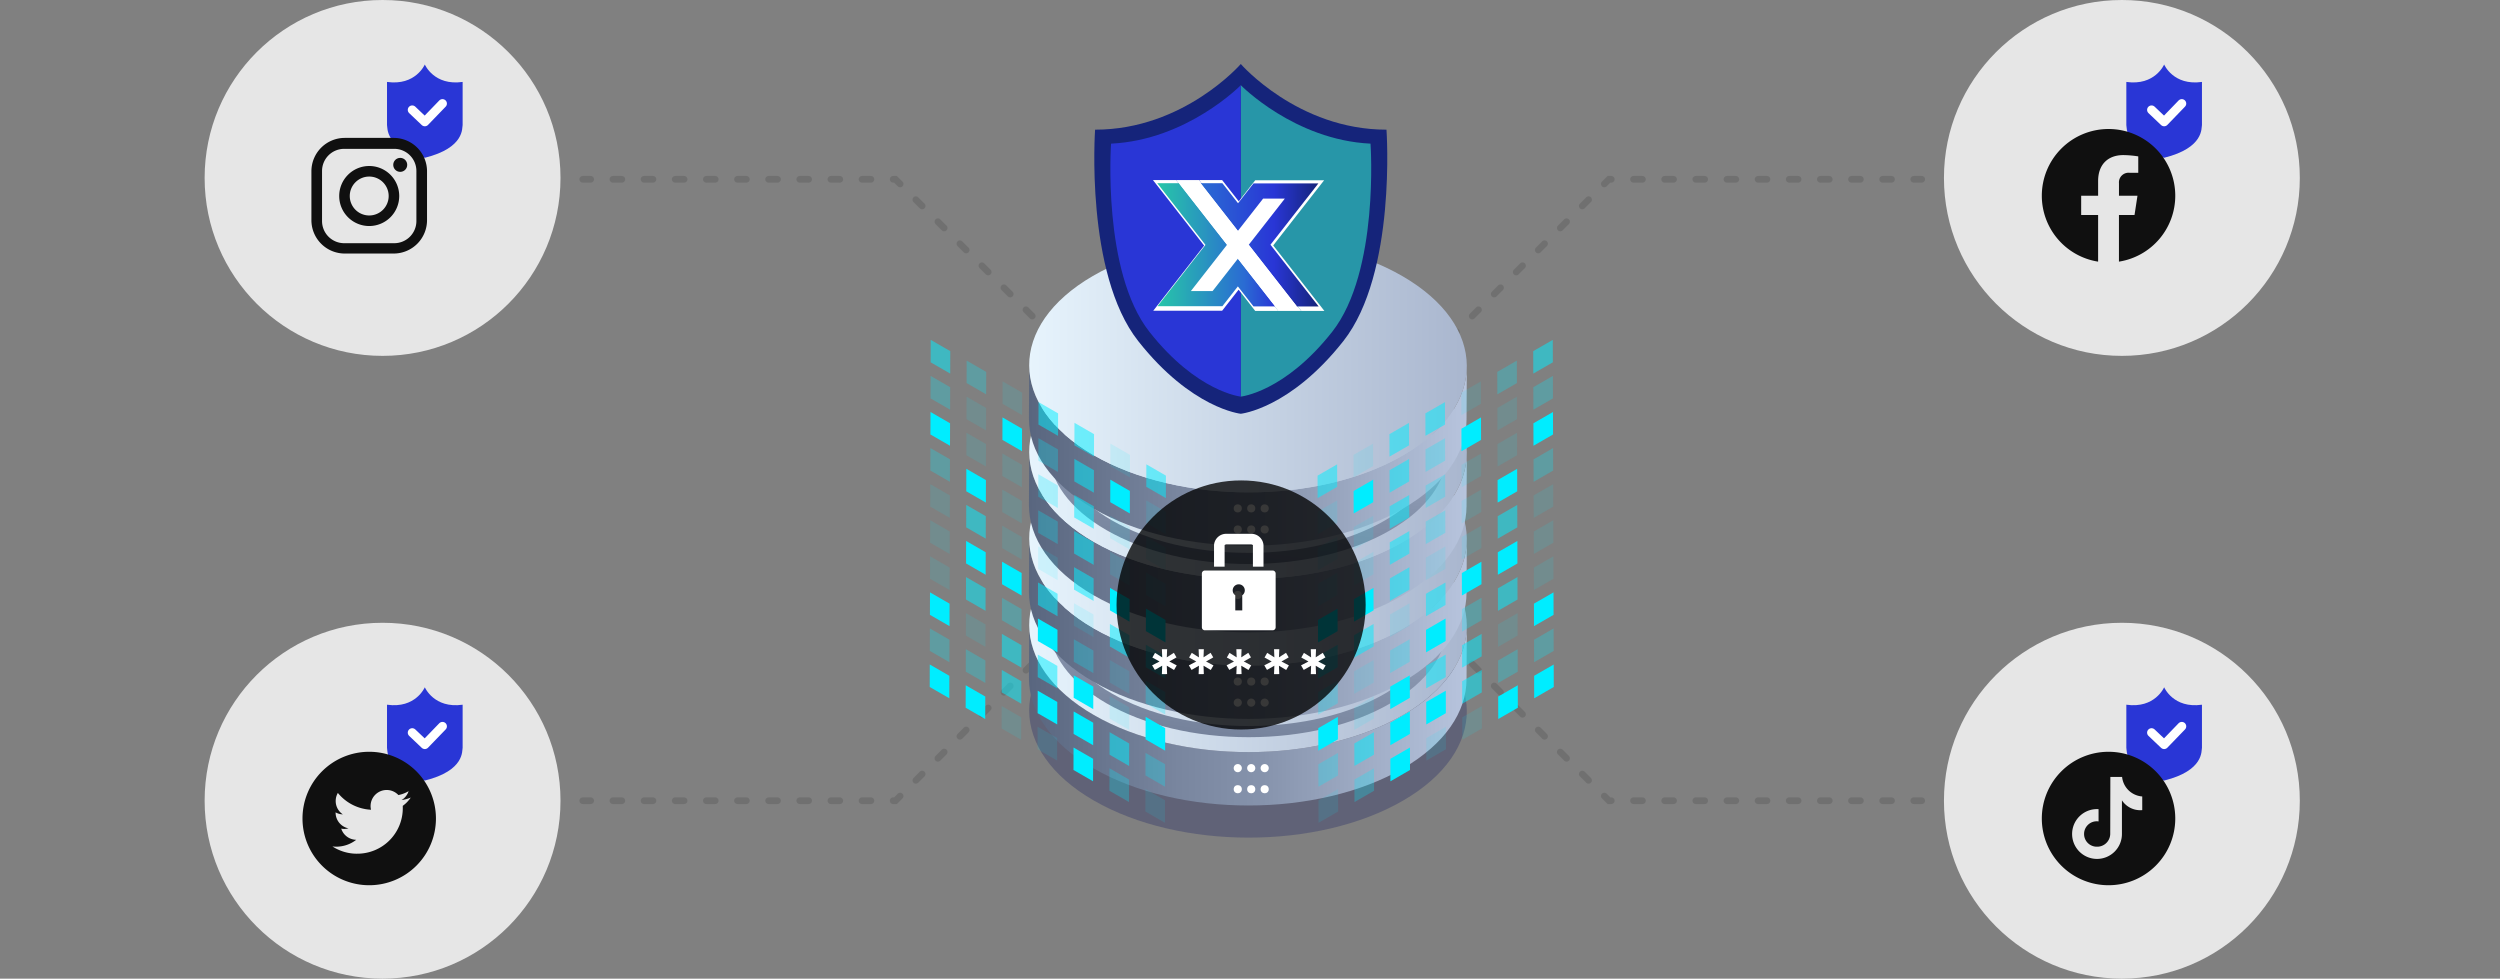 <svg xmlns="http://www.w3.org/2000/svg" xmlns:xlink="http://www.w3.org/1999/xlink" width="562" height="220" viewBox="0 0 562 220">
  <rect x="0" y="0" width="562" height="220" fill="#808080" stroke="none"/>
  <defs>
    <linearGradient id="linear-gradient" y1="0.5" x2="1" y2="0.5" gradientUnits="objectBoundingBox">
      <stop offset="0" stop-color="#59667f"/>
      <stop offset="0.342" stop-color="#79869f"/>
      <stop offset="0.535" stop-color="#8693ac"/>
      <stop offset="1" stop-color="#b7c4dd"/>
    </linearGradient>
    <linearGradient id="linear-gradient-2" y1="0.5" x2="1" y2="0.5" gradientUnits="objectBoundingBox">
      <stop offset="0" stop-color="#eaf7ff"/>
      <stop offset="1" stop-color="#a6b3cc"/>
    </linearGradient>
    <linearGradient id="linear-gradient-3" x1="0.275" y1="1.415" x2="0.627" y2="-0.017" xlink:href="#linear-gradient"/>
    <linearGradient id="linear-gradient-13" y1="0.5" x2="1" y2="0.5" gradientUnits="objectBoundingBox">
      <stop offset="0" stop-color="#2a6bd3"/>
      <stop offset="0.621" stop-color="#2936d6"/>
      <stop offset="1" stop-color="#15247a"/>
    </linearGradient>
    <linearGradient id="linear-gradient-14" y1="0.5" x2="1" y2="0.5" gradientUnits="objectBoundingBox">
      <stop offset="0" stop-color="#27c6a8"/>
      <stop offset="0.738" stop-color="#2a6bd3"/>
      <stop offset="1" stop-color="#2936d6"/>
    </linearGradient>
  </defs>
  <g id="_150dapi_img001" data-name="150dapi_img001" transform="translate(-259 -2127)">
    <rect id="사각형_648" data-name="사각형 648" width="562" height="220" transform="translate(259 2127)" fill="#fff" opacity="0"/>
    <g id="_150dapi_img" data-name="150dapi_img" transform="translate(-2 -10)">
      <g id="구성_요소_83_1" data-name="구성 요소 83 – 1" transform="translate(307 2137)">
        <path id="패스_1641" data-name="패스 1641" d="M-13552-1987l-35.693-35.693H-13658" transform="translate(13743 2063)" fill="none" stroke="#707070" stroke-linecap="round" stroke-width="1.5" stroke-dasharray="2 5"/>
        <circle id="타원_231" data-name="타원 231" cx="40" cy="40" r="40" fill="#fff" opacity="0.8"/>
        <g id="icon_safety001" transform="translate(37 13)">
          <rect id="사각형_37" data-name="사각형 37" width="24" height="24" opacity="0"/>
          <g id="그룹_1804" data-name="그룹 1804" transform="translate(-398 -1009.5)">
            <path id="패스_1643" data-name="패스 1643" d="M410.5,1011s-2.067,4.839-8.5,3.917v9.683c.167.562-.575,5.112,8.5,7.367,9.075-2.254,8.333-6.8,8.5-7.367v-9.683C412.567,1015.839,410.5,1011,410.5,1011Z" fill="#2936d6"/>
            <path id="패스_1644" data-name="패스 1644" d="M422,1043.417l2.833,2.69h0L428.8,1042" transform="translate(-14.333 -22.217)" fill="none" stroke="#fff" stroke-linecap="round" stroke-linejoin="round" stroke-width="2"/>
          </g>
        </g>
        <g id="sns_instagram" transform="translate(22 29)">
          <rect id="사각형_138" data-name="사각형 138" width="30" height="30" opacity="0"/>
          <g id="그룹_513" data-name="그룹 513" transform="translate(415.489 -47.889)">
            <path id="패스_1212" data-name="패스 1212" d="M-394.993,49.889h-10.991a7.5,7.5,0,0,0-7.5,7.5V68.385a7.5,7.5,0,0,0,7.5,7.5h10.991a7.5,7.5,0,0,0,7.5-7.5V57.394A7.5,7.5,0,0,0-394.993,49.889Zm5.11,18.689a4.982,4.982,0,0,1-4.982,4.982h-11.248a4.982,4.982,0,0,1-4.982-4.982V57.33a4.982,4.982,0,0,1,4.982-4.982h11.248a4.982,4.982,0,0,1,4.982,4.982Z" fill="#101010"/>
            <path id="패스_1213" data-name="패스 1213" d="M-372.773,84.21a6.746,6.746,0,0,0-6.746,6.746,6.746,6.746,0,0,0,6.746,6.746,6.746,6.746,0,0,0,6.746-6.746A6.746,6.746,0,0,0-372.773,84.21Zm0,11.119a4.373,4.373,0,0,1-4.373-4.373,4.373,4.373,0,0,1,4.373-4.373,4.373,4.373,0,0,1,4.373,4.373A4.373,4.373,0,0,1-372.773,95.329Z" transform="translate(-27.716 -28.003)" fill="#101010"/>
            <circle id="타원_48" data-name="타원 48" cx="1.572" cy="1.572" r="1.572" transform="translate(-395.09 54.379)" fill="#101010"/>
          </g>
        </g>
      </g>
      <g id="구성_요소_83_3" data-name="구성 요소 83 – 3" transform="translate(587 2137)">
        <path id="패스_1641-2" data-name="패스 1641" d="M-13658-1987l35.693-35.693H-13552" transform="translate(13658 2063)" fill="none" stroke="#707070" stroke-linecap="round" stroke-width="1.5" stroke-dasharray="2 5"/>
        <g id="그룹_1806" data-name="그룹 1806" transform="translate(111)">
          <circle id="타원_231-2" data-name="타원 231" cx="40" cy="40" r="40" fill="#fff" opacity="0.8"/>
          <g id="icon_safety001-2" data-name="icon_safety001" transform="translate(37 13)">
            <rect id="사각형_37-2" data-name="사각형 37" width="24" height="24" opacity="0"/>
            <g id="그룹_1804-2" data-name="그룹 1804" transform="translate(-398 -1009.5)">
              <path id="패스_1643-2" data-name="패스 1643" d="M410.5,1011s-2.067,4.839-8.5,3.917v9.683c.167.562-.575,5.112,8.5,7.367,9.075-2.254,8.333-6.8,8.5-7.367v-9.683C412.567,1015.839,410.5,1011,410.5,1011Z" fill="#2936d6"/>
              <path id="패스_1644-2" data-name="패스 1644" d="M422,1043.417l2.833,2.69h0L428.8,1042" transform="translate(-14.333 -22.217)" fill="none" stroke="#fff" stroke-linecap="round" stroke-linejoin="round" stroke-width="2"/>
            </g>
          </g>
          <g id="sns_facebook" transform="translate(22 29)">
            <rect id="사각형_135" data-name="사각형 135" width="30" height="30" opacity="0"/>
            <path id="패스_1209" data-name="패스 1209" d="M-1624-684a15,15,0,0,0-15-15,15,15,0,0,0-15,15,15,15,0,0,0,12.656,14.818v-10.482h-3.809V-684h3.809v-3.3c0-3.759,2.239-5.836,5.666-5.836a23.067,23.067,0,0,1,3.358.293v3.691h-1.891a2.168,2.168,0,0,0-2.444,2.342V-684h4.16l-.665,4.336h-3.5v10.482A15,15,0,0,0-1624-684Z" transform="translate(1654 699)" fill="#101010"/>
          </g>
        </g>
      </g>
      <g id="구성_요소_83_4" data-name="구성 요소 83 – 4" transform="translate(587 2277)">
        <path id="패스_1641-3" data-name="패스 1641" d="M-13658-2022.693l35.693,35.693H-13552" transform="translate(13658 2027)" fill="none" stroke="#707070" stroke-linecap="round" stroke-width="1.5" stroke-dasharray="2 5"/>
        <g id="그룹_1806-2" data-name="그룹 1806" transform="translate(111)">
          <circle id="타원_231-3" data-name="타원 231" cx="40" cy="40" r="40" fill="#fff" opacity="0.8"/>
          <g id="icon_safety001-3" data-name="icon_safety001" transform="translate(37 13)">
            <rect id="사각형_37-3" data-name="사각형 37" width="24" height="24" opacity="0"/>
            <g id="그룹_1804-3" data-name="그룹 1804" transform="translate(-398 -1009.5)">
              <path id="패스_1643-3" data-name="패스 1643" d="M410.5,1011s-2.067,4.839-8.5,3.917v9.683c.167.562-.575,5.112,8.5,7.367,9.075-2.254,8.333-6.8,8.5-7.367v-9.683C412.567,1015.839,410.5,1011,410.5,1011Z" fill="#2936d6"/>
              <path id="패스_1644-3" data-name="패스 1644" d="M422,1043.417l2.833,2.69h0L428.8,1042" transform="translate(-14.333 -22.217)" fill="none" stroke="#fff" stroke-linecap="round" stroke-linejoin="round" stroke-width="2"/>
            </g>
          </g>
          <g id="sns_tiktok" transform="translate(22 29)">
            <rect id="사각형_547" data-name="사각형 547" width="30" height="30" transform="translate(0)" opacity="0"/>
            <path id="패스_1642" data-name="패스 1642" d="M995.816,272.145a15,15,0,1,0,15,15A15,15,0,0,0,995.816,272.145Zm7.577,13.113h0c-.15.014-.3.022-.452.023a4.918,4.918,0,0,1-4.115-2.224v7.572a5.6,5.6,0,1,1-5.6-5.6c.116,0,.231.01.346.018v2.758a2.92,2.92,0,0,0-.346-.035,2.857,2.857,0,1,0,0,5.713,2.927,2.927,0,0,0,2.971-2.821l.028-12.86h2.638a4.914,4.914,0,0,0,4.529,4.387Z" transform="translate(-980.816 -272.145)" fill="#101010"/>
          </g>
        </g>
      </g>
      <g id="구성_요소_83_2" data-name="구성 요소 83 – 2" transform="translate(307 2277)">
        <path id="패스_1641-4" data-name="패스 1641" d="M-13552-2022.693l-35.693,35.693H-13658" transform="translate(13743 2027)" fill="none" stroke="#707070" stroke-linecap="round" stroke-width="1.5" stroke-dasharray="2 5"/>
        <circle id="타원_231-4" data-name="타원 231" cx="40" cy="40" r="40" fill="#fff" opacity="0.8"/>
        <g id="icon_safety001-4" data-name="icon_safety001" transform="translate(37 13)">
          <rect id="사각형_37-4" data-name="사각형 37" width="24" height="24" opacity="0"/>
          <g id="그룹_1804-4" data-name="그룹 1804" transform="translate(-398 -1009.5)">
            <path id="패스_1643-4" data-name="패스 1643" d="M410.5,1011s-2.067,4.839-8.5,3.917v9.683c.167.562-.575,5.112,8.5,7.367,9.075-2.254,8.333-6.8,8.5-7.367v-9.683C412.567,1015.839,410.5,1011,410.5,1011Z" fill="#2936d6"/>
            <path id="패스_1644-4" data-name="패스 1644" d="M422,1043.417l2.833,2.69h0L428.8,1042" transform="translate(-14.333 -22.217)" fill="none" stroke="#fff" stroke-linecap="round" stroke-linejoin="round" stroke-width="2"/>
          </g>
        </g>
        <g id="sns_twitter" transform="translate(22 29)">
          <rect id="사각형_136" data-name="사각형 136" width="30" height="30" opacity="0"/>
          <path id="패스_1210" data-name="패스 1210" d="M-533,46a15,15,0,0,1-15,15,15,15,0,0,1-15-15,15,15,0,0,1,15-15A15,15,0,0,1-533,46Zm-17.745,7.912a10.221,10.221,0,0,0,10.29-10.29c0-.158,0-.315-.008-.465a7.409,7.409,0,0,0,1.807-1.875,7.34,7.34,0,0,1-2.078.57,3.615,3.615,0,0,0,1.59-2,7.324,7.324,0,0,1-2.295.878,3.6,3.6,0,0,0-2.64-1.14,3.617,3.617,0,0,0-3.615,3.615,3.314,3.314,0,0,0,.1.825,10.26,10.26,0,0,1-7.455-3.78,3.628,3.628,0,0,0-.487,1.815,3.6,3.6,0,0,0,1.612,3.007,3.552,3.552,0,0,1-1.635-.45v.045a3.62,3.62,0,0,0,2.9,3.548,3.605,3.605,0,0,1-.953.127,3.453,3.453,0,0,1-.682-.068,3.611,3.611,0,0,0,3.375,2.513,7.27,7.27,0,0,1-4.492,1.545,6.576,6.576,0,0,1-.862-.053,10.076,10.076,0,0,0,5.528,1.635" transform="translate(563 -31)" fill="#101010"/>
        </g>
      </g>
      <g id="그룹_1807" data-name="그룹 1807">
        <g id="그룹_1800" data-name="그룹 1800" transform="translate(728.404 2238.216)">
          <g id="그룹_1657" data-name="그룹 1657" transform="translate(-236.101 -47.513)">
            <path id="패스_1480" data-name="패스 1480" d="M-144.626,64.678c19.273,11.128,19.375,29.167.227,40.294s-50.291,11.127-69.563,0-19.371-29.164-.223-40.292S-163.895,53.552-144.626,64.678Z" transform="translate(228.541 21.278)" fill="#00095e" opacity="0.25"/>
            <g id="그룹_1629" data-name="그룹 1629" transform="translate(0 58.39)">
              <g id="그룹_1628" data-name="그룹 1628">
                <g id="그룹_1625" data-name="그룹 1625">
                  <g id="그룹_1624" data-name="그룹 1624" style="isolation: isolate">
                    <g id="그룹_1621" data-name="그룹 1621" transform="translate(0 28.353)">
                      <path id="패스_1481" data-name="패스 1481" d="M-130.125,68.83l-.061,12c-.02,7.245-4.782,14.479-14.294,20.006-19.148,11.128-50.291,11.128-69.564,0-9.7-5.6-14.539-12.947-14.518-20.285l.061-12c-.021,7.338,4.822,14.687,14.518,20.285,19.272,11.127,50.416,11.127,69.563,0C-134.907,83.309-130.145,76.075-130.125,68.83Z" transform="translate(228.562 -68.552)" fill="url(#linear-gradient)"/>
                    </g>
                    <g id="그룹_1623" data-name="그룹 1623" transform="translate(0.061)">
                      <path id="패스_1482" data-name="패스 1482" d="M-144.626,38.959c19.273,11.128,19.375,29.167.227,40.294s-50.291,11.127-69.563,0-19.371-29.164-.223-40.292S-163.895,27.833-144.626,38.959Z" transform="translate(228.48 -30.615)" fill="url(#linear-gradient-2)"/>
                      <g id="그룹_1622" data-name="그룹 1622" transform="translate(4.516 3.355)">
                        <path id="패스_1483" data-name="패스 1483" d="M-177.616,85.378c-12.1,0-23.461-2.714-32-7.642-8.261-4.77-12.817-11.006-12.826-17.562-.009-6.505,4.472-12.7,12.619-17.43,8.478-4.927,19.808-7.64,31.905-7.64s23.458,2.713,31.991,7.64c8.264,4.77,12.82,11.008,12.829,17.564.009,6.506-4.472,12.7-12.619,17.43C-154.19,82.664-165.52,85.378-177.616,85.378Zm-.3-47.766c-11.661,0-22.544,2.593-30.644,7.3-7.341,4.266-11.379,9.685-11.372,15.259.008,5.623,4.118,11.089,11.572,15.393,8.16,4.711,19.077,7.306,30.741,7.306s22.543-2.593,30.643-7.3c7.341-4.266,11.379-9.685,11.371-15.258-.008-5.624-4.119-11.092-11.575-15.4C-155.334,40.206-166.25,37.611-177.913,37.611Z" transform="translate(222.437 -35.104)" fill="url(#linear-gradient-3)"/>
                      </g>
                    </g>
                  </g>
                </g>
                <g id="그룹_1626" data-name="그룹 1626" transform="translate(46.033 64.407)">
                  <circle id="타원_212" data-name="타원 212" cx="0.915" cy="0.915" r="0.915" transform="translate(0 0)" fill="#fff"/>
                  <circle id="타원_213" data-name="타원 213" cx="0.915" cy="0.915" r="0.915" transform="translate(3.025 0)" fill="#fff"/>
                  <circle id="타원_214" data-name="타원 214" cx="0.915" cy="0.915" r="0.915" transform="translate(6.05 0)" fill="#fff"/>
                </g>
                <g id="그룹_1627" data-name="그룹 1627" transform="translate(46.033 59.669)">
                  <path id="패스_1484" data-name="패스 1484" d="M-166.969,111.369a.915.915,0,0,1,.915-.915.915.915,0,0,1,.915.915.915.915,0,0,1-.915.915A.915.915,0,0,1-166.969,111.369Z" transform="translate(166.969 -110.454)" fill="#fff"/>
                  <path id="패스_1485" data-name="패스 1485" d="M-162.921,111.369a.915.915,0,0,1,.915-.915.915.915,0,0,1,.915.915.915.915,0,0,1-.915.915A.915.915,0,0,1-162.921,111.369Z" transform="translate(165.946 -110.454)" fill="#fff"/>
                  <path id="패스_1486" data-name="패스 1486" d="M-158.874,111.369a.915.915,0,0,1,.915-.915.915.915,0,0,1,.915.915.915.915,0,0,1-.915.915A.915.915,0,0,1-158.874,111.369Z" transform="translate(164.924 -110.454)" fill="#fff"/>
                </g>
              </g>
            </g>
            <g id="그룹_1638" data-name="그룹 1638" transform="translate(0 38.927)">
              <g id="그룹_1637" data-name="그룹 1637" transform="translate(0 0)">
                <g id="그룹_1634" data-name="그룹 1634">
                  <g id="그룹_1633" data-name="그룹 1633" style="isolation: isolate">
                    <g id="그룹_1630" data-name="그룹 1630" transform="translate(0 28.353)">
                      <path id="패스_1487" data-name="패스 1487" d="M-130.125,42.788l-.061,12c-.02,7.245-4.782,14.479-14.294,20.006-19.148,11.128-50.291,11.128-69.564,0-9.7-5.6-14.539-12.947-14.518-20.285l.061-12c-.021,7.338,4.822,14.686,14.518,20.284,19.272,11.128,50.416,11.127,69.563,0C-134.907,57.266-130.145,50.032-130.125,42.788Z" transform="translate(228.562 -42.51)" fill="url(#linear-gradient)"/>
                    </g>
                    <g id="그룹_1632" data-name="그룹 1632" transform="translate(0.061)">
                      <path id="패스_1488" data-name="패스 1488" d="M-144.626,12.916c19.273,11.128,19.375,29.167.227,40.294s-50.291,11.128-69.563,0-19.371-29.164-.223-40.292S-163.895,1.791-144.626,12.916Z" transform="translate(228.48 -4.573)" fill="url(#linear-gradient-2)"/>
                      <g id="그룹_1631" data-name="그룹 1631" transform="translate(4.516 3.354)">
                        <path id="패스_1489" data-name="패스 1489" d="M-177.616,59.335c-12.1,0-23.461-2.714-32-7.642-8.261-4.77-12.817-11.006-12.826-17.562-.009-6.506,4.472-12.7,12.619-17.431,8.478-4.927,19.808-7.64,31.905-7.64s23.458,2.714,31.991,7.64c8.264,4.77,12.82,11.008,12.829,17.564.009,6.506-4.472,12.7-12.619,17.43C-154.19,56.622-165.52,59.335-177.616,59.335Zm-.3-47.766c-11.661,0-22.544,2.593-30.644,7.3-7.341,4.267-11.379,9.685-11.372,15.259.008,5.623,4.118,11.09,11.572,15.393,8.16,4.711,19.077,7.305,30.741,7.305s22.543-2.592,30.643-7.3c7.341-4.266,11.379-9.685,11.371-15.258-.008-5.624-4.119-11.092-11.575-15.4C-155.334,14.163-166.25,11.568-177.913,11.568Z" transform="translate(222.437 -9.061)" fill="url(#linear-gradient-3)"/>
                      </g>
                    </g>
                  </g>
                </g>
                <g id="그룹_1635" data-name="그룹 1635" transform="translate(46.033 64.407)">
                  <path id="패스_1490" data-name="패스 1490" d="M-166.969,91.666a.915.915,0,0,1,.915-.915.915.915,0,0,1,.915.915.915.915,0,0,1-.915.915A.915.915,0,0,1-166.969,91.666Z" transform="translate(166.969 -90.751)" fill="#fff"/>
                  <path id="패스_1491" data-name="패스 1491" d="M-162.921,91.666a.915.915,0,0,1,.915-.915.915.915,0,0,1,.915.915.915.915,0,0,1-.915.915A.915.915,0,0,1-162.921,91.666Z" transform="translate(165.946 -90.751)" fill="#fff"/>
                  <path id="패스_1492" data-name="패스 1492" d="M-158.874,91.666a.915.915,0,0,1,.915-.915.915.915,0,0,1,.915.915.915.915,0,0,1-.915.915A.915.915,0,0,1-158.874,91.666Z" transform="translate(164.924 -90.751)" fill="#fff"/>
                </g>
                <g id="그룹_1636" data-name="그룹 1636" transform="translate(46.033 59.668)">
                  <circle id="타원_215" data-name="타원 215" cx="0.915" cy="0.915" r="0.915" fill="#fff"/>
                  <circle id="타원_216" data-name="타원 216" cx="0.915" cy="0.915" r="0.915" transform="translate(3.025)" fill="#fff"/>
                  <circle id="타원_217" data-name="타원 217" cx="0.915" cy="0.915" r="0.915" transform="translate(6.05)" fill="#fff"/>
                </g>
              </g>
            </g>
            <g id="그룹_1647" data-name="그룹 1647" transform="translate(0 19.464)">
              <g id="그룹_1646" data-name="그룹 1646">
                <g id="그룹_1643" data-name="그룹 1643">
                  <g id="그룹_1642" data-name="그룹 1642" style="isolation: isolate">
                    <g id="그룹_1639" data-name="그룹 1639" transform="translate(0 28.353)">
                      <path id="패스_1493" data-name="패스 1493" d="M-130.125,16.745l-.061,12c-.02,7.245-4.782,14.479-14.294,20.007-19.148,11.127-50.291,11.127-69.564,0-9.7-5.6-14.539-12.947-14.518-20.285l.061-12c-.021,7.338,4.822,14.686,14.518,20.284,19.272,11.128,50.416,11.128,69.563,0C-134.907,31.223-130.145,23.989-130.125,16.745Z" transform="translate(228.562 -16.467)" fill="url(#linear-gradient)"/>
                    </g>
                    <g id="그룹_1641" data-name="그룹 1641" transform="translate(0.061)">
                      <path id="패스_1494" data-name="패스 1494" d="M-144.626-13.126C-125.352-2-125.251,16.04-144.4,27.167s-50.291,11.128-69.563,0S-233.333-2-214.185-13.124-163.895-24.252-144.626-13.126Z" transform="translate(228.48 21.47)" fill="url(#linear-gradient-2)"/>
                      <g id="그룹_1640" data-name="그룹 1640" transform="translate(4.516 3.354)">
                        <path id="패스_1495" data-name="패스 1495" d="M-177.616,33.292c-12.1,0-23.461-2.714-32-7.642-8.261-4.77-12.817-11.006-12.826-17.562-.009-6.506,4.472-12.7,12.619-17.431,8.478-4.927,19.808-7.64,31.905-7.64s23.458,2.714,31.991,7.64c8.264,4.77,12.82,11.009,12.829,17.564.009,6.506-4.472,12.7-12.619,17.43C-154.19,30.579-165.52,33.292-177.616,33.292Zm-.3-47.766c-11.661,0-22.544,2.593-30.644,7.3C-215.9-2.908-219.937,2.511-219.93,8.085c.008,5.623,4.118,11.09,11.572,15.393,8.16,4.711,19.077,7.306,30.741,7.306s22.543-2.593,30.643-7.3c7.341-4.266,11.379-9.684,11.371-15.258-.008-5.623-4.119-11.092-11.575-15.4C-155.334-11.88-166.25-14.474-177.913-14.474Z" transform="translate(222.437 16.982)" fill="url(#linear-gradient-3)"/>
                      </g>
                    </g>
                  </g>
                </g>
                <g id="그룹_1644" data-name="그룹 1644" transform="translate(46.033 64.406)">
                  <circle id="타원_218" data-name="타원 218" cx="0.915" cy="0.915" r="0.915" transform="translate(0 0)" fill="#fff"/>
                  <circle id="타원_219" data-name="타원 219" cx="0.915" cy="0.915" r="0.915" transform="translate(3.025 0)" fill="#fff"/>
                  <circle id="타원_220" data-name="타원 220" cx="0.915" cy="0.915" r="0.915" transform="translate(6.05 0)" fill="#fff"/>
                </g>
                <g id="그룹_1645" data-name="그룹 1645" transform="translate(46.033 59.668)">
                  <circle id="타원_221" data-name="타원 221" cx="0.915" cy="0.915" r="0.915" transform="translate(0 0)" fill="#fff"/>
                  <circle id="타원_222" data-name="타원 222" cx="0.915" cy="0.915" r="0.915" transform="translate(3.025 0)" fill="#fff"/>
                  <circle id="타원_223" data-name="타원 223" cx="0.915" cy="0.915" r="0.915" transform="translate(6.05 0)" fill="#fff"/>
                </g>
              </g>
            </g>
            <g id="그룹_1656" data-name="그룹 1656">
              <g id="그룹_1655" data-name="그룹 1655">
                <g id="그룹_1652" data-name="그룹 1652">
                  <g id="그룹_1651" data-name="그룹 1651" style="isolation: isolate">
                    <g id="그룹_1648" data-name="그룹 1648" transform="translate(0 28.353)">
                      <path id="패스_1496" data-name="패스 1496" d="M-130.125-9.3l-.061,12c-.02,7.244-4.782,14.478-14.294,20.006-19.148,11.127-50.291,11.128-69.564,0-9.7-5.6-14.539-12.947-14.518-20.284l.061-12c-.021,7.338,4.822,14.686,14.518,20.285,19.272,11.127,50.416,11.127,69.563,0C-134.907,5.181-130.145-2.053-130.125-9.3Z" transform="translate(228.562 9.576)" fill="url(#linear-gradient)"/>
                    </g>
                    <g id="그룹_1650" data-name="그룹 1650" transform="translate(0.061)">
                      <path id="패스_1497" data-name="패스 1497" d="M-144.626-39.169C-125.352-28.043-125.251-10-144.4,1.124s-50.291,11.128-69.563,0-19.371-29.165-.223-40.292S-163.895-50.295-144.626-39.169Z" transform="translate(228.48 47.513)" fill="url(#linear-gradient-2)"/>
                      <g id="그룹_1649" data-name="그룹 1649" transform="translate(4.516 3.354)">
                        <path id="패스_1498" data-name="패스 1498" d="M-177.616,7.249c-12.1,0-23.461-2.714-32-7.642-8.261-4.77-12.817-11.006-12.826-17.562-.009-6.506,4.472-12.7,12.619-17.43,8.478-4.927,19.808-7.64,31.905-7.64s23.458,2.714,31.991,7.64c8.264,4.77,12.82,11.009,12.829,17.565.009,6.505-4.472,12.7-12.619,17.429C-154.19,4.536-165.52,7.249-177.616,7.249Zm-.3-47.766c-11.661,0-22.544,2.593-30.644,7.3-7.341,4.266-11.379,9.684-11.372,15.258.008,5.623,4.118,11.09,11.572,15.394,8.16,4.711,19.077,7.306,30.741,7.306s22.543-2.593,30.643-7.3c7.341-4.265,11.379-9.684,11.371-15.258-.008-5.623-4.119-11.091-11.575-15.4C-155.334-37.923-166.25-40.517-177.913-40.517Z" transform="translate(222.437 43.025)" fill="url(#linear-gradient-3)"/>
                      </g>
                    </g>
                  </g>
                </g>
                <g id="그룹_1653" data-name="그룹 1653" transform="translate(46.033 64.407)">
                  <circle id="타원_224" data-name="타원 224" cx="0.915" cy="0.915" r="0.915" transform="translate(0 0)" fill="#fff"/>
                  <circle id="타원_225" data-name="타원 225" cx="0.915" cy="0.915" r="0.915" transform="translate(3.025 0)" fill="#fff"/>
                  <circle id="타원_226" data-name="타원 226" cx="0.915" cy="0.915" r="0.915" transform="translate(6.05 0)" fill="#fff"/>
                </g>
                <g id="그룹_1654" data-name="그룹 1654" transform="translate(46.033 59.668)">
                  <circle id="타원_227" data-name="타원 227" cx="0.915" cy="0.915" r="0.915" fill="#fff"/>
                  <circle id="타원_228" data-name="타원 228" cx="0.915" cy="0.915" r="0.915" transform="translate(3.025)" fill="#fff"/>
                  <circle id="타원_229" data-name="타원 229" cx="0.915" cy="0.915" r="0.915" transform="translate(6.05)" fill="#fff"/>
                </g>
              </g>
            </g>
          </g>
          <g id="그룹_1728" data-name="그룹 1728" transform="translate(-171.215 -24.819)" style="mix-blend-mode: screen;isolation: isolate">
            <g id="그룹_1658" data-name="그룹 1658" transform="translate(0 27.989)">
              <path id="패스_1499" data-name="패스 1499" d="M-137.342,20.3l.014,5.051-4.4,2.54-.014-5.051Z" transform="translate(141.742 -20.303)" fill="#00edff" opacity="0.51"/>
            </g>
            <g id="그룹_1659" data-name="그룹 1659" transform="translate(8.08 23.324)">
              <path id="패스_1500" data-name="패스 1500" d="M-126.531,14.061l.014,5.051-4.4,2.54-.014-5.051Z" transform="translate(130.931 -14.061)" fill="#00edff" opacity="0.11"/>
            </g>
            <g id="그룹_1660" data-name="그룹 1660" transform="translate(16.159 18.659)">
              <path id="패스_1501" data-name="패스 1501" d="M-115.72,7.819l.014,5.051-4.4,2.54-.014-5.051Z" transform="translate(120.12 -7.819)" fill="#00edff" opacity="0.51"/>
            </g>
            <g id="그룹_1661" data-name="그룹 1661" transform="translate(24.239 13.994)">
              <path id="패스_1502" data-name="패스 1502" d="M-104.909,1.578l.014,5.051-4.4,2.54-.014-5.051Z" transform="translate(109.309 -1.578)" fill="#00edff" opacity="0.51"/>
            </g>
            <g id="그룹_1662" data-name="그룹 1662" transform="translate(32.319 9.33)">
              <path id="패스_1503" data-name="패스 1503" d="M-94.1-4.664l.014,5.051-4.4,2.54L-98.5-2.124Z" transform="translate(98.498 4.664)" fill="#00edff" opacity="0.11"/>
            </g>
            <g id="그룹_1663" data-name="그룹 1663" transform="translate(40.402 4.665)">
              <path id="패스_1504" data-name="패스 1504" d="M-83.286-10.906l.014,5.051-4.4,2.538-.014-5.051Z" transform="translate(87.682 10.906)" fill="#00edff" opacity="0.259"/>
            </g>
            <g id="그룹_1664" data-name="그룹 1664" transform="translate(48.482 0)">
              <path id="패스_1505" data-name="패스 1505" d="M-72.475-17.147l.014,5.051-4.4,2.538-.014-5.051Z" transform="translate(76.871 17.147)" fill="#00edff" opacity="0.51"/>
            </g>
            <g id="그룹_1665" data-name="그룹 1665" transform="translate(0.023 36.097)">
              <path id="패스_1506" data-name="패스 1506" d="M-137.311,31.151l.014,5.056-4.4,2.54-.014-5.056Z" transform="translate(141.711 -31.151)" fill="#00edff" opacity="0.11"/>
            </g>
            <g id="그룹_1666" data-name="그룹 1666" transform="translate(8.103 31.432)">
              <path id="패스_1507" data-name="패스 1507" d="M-126.5,24.91l.014,5.055-4.4,2.54-.014-5.055Z" transform="translate(130.9 -24.91)" fill="#00edff"/>
            </g>
            <g id="그룹_1667" data-name="그룹 1667" transform="translate(16.182 26.767)">
              <path id="패스_1508" data-name="패스 1508" d="M-115.689,18.668l.014,5.055-4.4,2.54-.014-5.055Z" transform="translate(120.089 -18.668)" fill="#00edff" opacity="0.51"/>
            </g>
            <g id="그룹_1668" data-name="그룹 1668" transform="translate(24.262 22.102)">
              <path id="패스_1509" data-name="패스 1509" d="M-104.878,12.426l.014,5.056-4.4,2.54-.014-5.056Z" transform="translate(109.278 -12.426)" fill="#00edff" opacity="0.259"/>
            </g>
            <g id="그룹_1669" data-name="그룹 1669" transform="translate(32.342 17.437)">
              <path id="패스_1510" data-name="패스 1510" d="M-94.067,6.184l.014,5.056-4.4,2.54-.014-5.056Z" transform="translate(98.467 -6.184)" fill="#00edff"/>
            </g>
            <g id="그룹_1670" data-name="그룹 1670" transform="translate(40.425 12.773)">
              <path id="패스_1511" data-name="패스 1511" d="M-83.255-.057-83.241,5l-4.4,2.538-.014-5.055Z" transform="translate(87.651 0.057)" fill="#00edff" opacity="0.11"/>
            </g>
            <g id="그룹_1671" data-name="그룹 1671" transform="translate(48.505 8.108)">
              <path id="패스_1512" data-name="패스 1512" d="M-72.444-6.3l.014,5.056-4.4,2.538-.014-5.056Z" transform="translate(76.84 6.299)" fill="#00edff" opacity="0.259"/>
            </g>
            <g id="그룹_1672" data-name="그룹 1672" transform="translate(0.046 44.209)">
              <path id="패스_1513" data-name="패스 1513" d="M-137.281,42.005l.014,5.051-4.4,2.54-.014-5.051Z" transform="translate(141.68 -42.005)" fill="#00edff" opacity="0.11"/>
            </g>
            <g id="그룹_1673" data-name="그룹 1673" transform="translate(8.126 39.544)">
              <path id="패스_1514" data-name="패스 1514" d="M-126.47,35.764l.014,5.051-4.4,2.54-.014-5.051Z" transform="translate(130.869 -35.764)" fill="#00edff" opacity="0.11"/>
            </g>
            <g id="그룹_1674" data-name="그룹 1674" transform="translate(16.205 34.879)">
              <path id="패스_1515" data-name="패스 1515" d="M-115.659,29.522l.014,5.051-4.4,2.54-.014-5.051Z" transform="translate(120.058 -29.522)" fill="#00edff" opacity="0.51"/>
            </g>
            <g id="그룹_1675" data-name="그룹 1675" transform="translate(24.285 30.214)">
              <path id="패스_1516" data-name="패스 1516" d="M-104.848,23.28l.014,5.051-4.4,2.54-.014-5.051Z" transform="translate(109.247 -23.28)" fill="#00edff" opacity="0.259"/>
            </g>
            <g id="그룹_1676" data-name="그룹 1676" transform="translate(32.365 25.549)">
              <path id="패스_1517" data-name="패스 1517" d="M-94.037,17.038l.014,5.051-4.4,2.54-.014-5.051Z" transform="translate(98.436 -17.038)" fill="#00edff" opacity="0.11"/>
            </g>
            <g id="그룹_1677" data-name="그룹 1677" transform="translate(40.448 20.884)">
              <path id="패스_1518" data-name="패스 1518" d="M-83.225,10.8l.014,5.051-4.4,2.538-.014-5.051Z" transform="translate(87.621 -10.797)" fill="#00edff" opacity="0.11"/>
            </g>
            <g id="그룹_1678" data-name="그룹 1678" transform="translate(48.528 16.22)">
              <path id="패스_1519" data-name="패스 1519" d="M-72.414,4.555l.014,5.051-4.4,2.538-.014-5.051Z" transform="translate(76.81 -4.555)" fill="#00edff"/>
            </g>
            <g id="그룹_1679" data-name="그룹 1679" transform="translate(0.069 52.316)">
              <path id="패스_1520" data-name="패스 1520" d="M-137.25,52.854l.014,5.055-4.4,2.54-.014-5.055Z" transform="translate(141.649 -52.854)" fill="#00edff" opacity="0.11"/>
            </g>
            <g id="그룹_1680" data-name="그룹 1680" transform="translate(8.149 47.652)">
              <path id="패스_1521" data-name="패스 1521" d="M-126.439,46.612l.014,5.055-4.4,2.54-.014-5.055Z" transform="translate(130.839 -46.612)" fill="#00edff" opacity="0.11"/>
            </g>
            <g id="그룹_1681" data-name="그룹 1681" transform="translate(16.228 42.987)">
              <path id="패스_1522" data-name="패스 1522" d="M-115.628,40.37l.014,5.055-4.4,2.54-.014-5.055Z" transform="translate(120.028 -40.37)" fill="#00edff" opacity="0.51"/>
            </g>
            <g id="그룹_1682" data-name="그룹 1682" transform="translate(24.308 38.322)">
              <path id="패스_1523" data-name="패스 1523" d="M-104.817,34.129l.014,5.055-4.4,2.54-.014-5.055Z" transform="translate(109.217 -34.129)" fill="#00edff" opacity="0.259"/>
            </g>
            <g id="그룹_1683" data-name="그룹 1683" transform="translate(32.388 33.657)">
              <path id="패스_1524" data-name="패스 1524" d="M-94.006,27.887l.014,5.055-4.4,2.54-.014-5.055Z" transform="translate(98.406 -27.887)" fill="#00edff" opacity="0.11"/>
            </g>
            <g id="그룹_1684" data-name="그룹 1684" transform="translate(40.471 28.992)">
              <path id="패스_1525" data-name="패스 1525" d="M-83.194,21.645l.014,5.055-4.4,2.538-.014-5.055Z" transform="translate(87.59 -21.645)" fill="#00edff"/>
            </g>
            <g id="그룹_1685" data-name="그룹 1685" transform="translate(48.551 24.327)">
              <path id="패스_1526" data-name="패스 1526" d="M-72.383,15.4l.014,5.055L-76.765,23l-.014-5.055Z" transform="translate(76.779 -15.404)" fill="#00edff" opacity="0.259"/>
            </g>
            <g id="그룹_1686" data-name="그룹 1686" transform="translate(0.092 60.428)">
              <path id="패스_1527" data-name="패스 1527" d="M-137.219,63.708l.014,5.051-4.4,2.54-.014-5.051Z" transform="translate(141.619 -63.708)" fill="#00edff"/>
            </g>
            <g id="그룹_1687" data-name="그룹 1687" transform="translate(8.172 55.763)">
              <path id="패스_1528" data-name="패스 1528" d="M-126.408,57.466l.014,5.051-4.4,2.54-.014-5.051Z" transform="translate(130.808 -57.466)" fill="#00edff"/>
            </g>
            <g id="그룹_1688" data-name="그룹 1688" transform="translate(16.251 51.099)">
              <path id="패스_1529" data-name="패스 1529" d="M-115.6,51.224l.014,5.051-4.4,2.54L-120,53.764Z" transform="translate(119.997 -51.224)" fill="#00edff" opacity="0.51"/>
            </g>
            <g id="그룹_1689" data-name="그룹 1689" transform="translate(24.331 46.434)">
              <path id="패스_1530" data-name="패스 1530" d="M-104.786,44.983l.014,5.051-4.4,2.54-.014-5.051Z" transform="translate(109.186 -44.983)" fill="#00edff" opacity="0.11"/>
            </g>
            <g id="그룹_1690" data-name="그룹 1690" transform="translate(32.411 41.769)">
              <path id="패스_1531" data-name="패스 1531" d="M-93.975,38.741l.014,5.051-4.4,2.54-.014-5.051Z" transform="translate(98.375 -38.741)" fill="#00edff" opacity="0.11"/>
            </g>
            <g id="그룹_1691" data-name="그룹 1691" transform="translate(40.494 37.104)">
              <path id="패스_1532" data-name="패스 1532" d="M-83.163,32.5l.014,5.051-4.4,2.538-.014-5.051Z" transform="translate(87.559 -32.499)" fill="#00edff" opacity="0.51"/>
            </g>
            <g id="그룹_1692" data-name="그룹 1692" transform="translate(48.574 32.439)">
              <path id="패스_1533" data-name="패스 1533" d="M-72.352,26.257l.014,5.051-4.4,2.538-.014-5.051Z" transform="translate(76.748 -26.257)" fill="#00edff" opacity="0.11"/>
            </g>
            <g id="그룹_1693" data-name="그룹 1693" transform="translate(0.115 68.536)">
              <path id="패스_1534" data-name="패스 1534" d="M-137.188,74.556l.014,5.055-4.4,2.54-.014-5.055Z" transform="translate(141.588 -74.556)" fill="#00edff" opacity="0.51"/>
            </g>
            <g id="그룹_1694" data-name="그룹 1694" transform="translate(8.195 63.871)">
              <path id="패스_1535" data-name="패스 1535" d="M-126.377,68.314l.014,5.056-4.4,2.54-.014-5.056Z" transform="translate(130.777 -68.314)" fill="#00edff" opacity="0.51"/>
            </g>
            <g id="그룹_1695" data-name="그룹 1695" transform="translate(16.274 59.206)">
              <path id="패스_1536" data-name="패스 1536" d="M-115.566,62.073l.014,5.056-4.4,2.54-.014-5.056Z" transform="translate(119.966 -62.073)" fill="#00edff" opacity="0.11"/>
            </g>
            <g id="그룹_1696" data-name="그룹 1696" transform="translate(24.354 54.541)">
              <path id="패스_1537" data-name="패스 1537" d="M-104.755,55.831l.014,5.056-4.4,2.54-.014-5.056Z" transform="translate(109.155 -55.831)" fill="#00edff" opacity="0.51"/>
            </g>
            <g id="그룹_1697" data-name="그룹 1697" transform="translate(32.434 49.877)">
              <path id="패스_1538" data-name="패스 1538" d="M-93.944,49.589l.014,5.056-4.4,2.54-.014-5.056Z" transform="translate(98.344 -49.589)" fill="#00edff"/>
            </g>
            <g id="그룹_1698" data-name="그룹 1698" transform="translate(40.517 45.212)">
              <path id="패스_1539" data-name="패스 1539" d="M-83.132,43.348l.014,5.056-4.4,2.538-.014-5.056Z" transform="translate(87.528 -43.348)" fill="#00edff"/>
            </g>
            <g id="그룹_1699" data-name="그룹 1699" transform="translate(48.597 40.547)">
              <path id="패스_1540" data-name="패스 1540" d="M-72.321,37.106l.014,5.056L-76.7,44.7l-.014-5.056Z" transform="translate(76.717 -37.106)" fill="#00edff" opacity="0.11"/>
            </g>
            <g id="그룹_1700" data-name="그룹 1700" transform="translate(0.138 76.644)">
              <path id="패스_1541" data-name="패스 1541" d="M-137.158,85.4l.014,5.056-4.4,2.54-.014-5.056Z" transform="translate(141.557 -85.405)" fill="#00edff" opacity="0.259"/>
            </g>
            <g id="그룹_1701" data-name="그룹 1701" transform="translate(8.218 71.979)">
              <path id="패스_1542" data-name="패스 1542" d="M-126.347,79.163l.014,5.056-4.4,2.54-.014-5.056Z" transform="translate(130.746 -79.163)" fill="#00edff" opacity="0.11"/>
            </g>
            <g id="그룹_1702" data-name="그룹 1702" transform="translate(16.297 67.314)">
              <path id="패스_1543" data-name="패스 1543" d="M-115.536,72.921l.014,5.056-4.4,2.54-.014-5.056Z" transform="translate(119.935 -72.921)" fill="#00edff" opacity="0.259"/>
            </g>
            <g id="그룹_1703" data-name="그룹 1703" transform="translate(24.377 62.649)">
              <path id="패스_1544" data-name="패스 1544" d="M-104.725,66.679l.014,5.056-4.4,2.54-.014-5.056Z" transform="translate(109.124 -66.679)" fill="#00edff"/>
            </g>
            <g id="그룹_1704" data-name="그룹 1704" transform="translate(32.457 57.984)">
              <path id="패스_1545" data-name="패스 1545" d="M-93.914,60.438l.014,5.056-4.4,2.54-.014-5.056Z" transform="translate(98.313 -60.438)" fill="#00edff" opacity="0.259"/>
            </g>
            <g id="그룹_1705" data-name="그룹 1705" transform="translate(40.54 53.32)">
              <path id="패스_1546" data-name="패스 1546" d="M-83.1,54.2l.014,5.056-4.4,2.538-.014-5.056Z" transform="translate(87.498 -54.196)" fill="#00edff" opacity="0.51"/>
            </g>
            <g id="그룹_1706" data-name="그룹 1706" transform="translate(48.62 48.655)">
              <path id="패스_1547" data-name="패스 1547" d="M-72.291,47.954l.014,5.056-4.4,2.538-.014-5.056Z" transform="translate(76.687 -47.954)" fill="#00edff" opacity="0.11"/>
            </g>
            <g id="그룹_1707" data-name="그룹 1707" transform="translate(0.161 84.756)">
              <path id="패스_1548" data-name="패스 1548" d="M-137.127,96.259l.014,5.051-4.4,2.54-.014-5.051Z" transform="translate(141.526 -96.259)" fill="#00edff"/>
            </g>
            <g id="그룹_1708" data-name="그룹 1708" transform="translate(8.241 80.091)">
              <path id="패스_1549" data-name="패스 1549" d="M-126.316,90.017l.014,5.051-4.4,2.54-.014-5.051Z" transform="translate(130.715 -90.017)" fill="#00edff" opacity="0.11"/>
            </g>
            <g id="그룹_1709" data-name="그룹 1709" transform="translate(16.32 75.426)">
              <path id="패스_1550" data-name="패스 1550" d="M-115.5,83.775l.014,5.051-4.4,2.54-.014-5.051Z" transform="translate(119.905 -83.775)" fill="#00edff"/>
            </g>
            <g id="그룹_1710" data-name="그룹 1710" transform="translate(24.4 70.761)">
              <path id="패스_1551" data-name="패스 1551" d="M-104.694,77.533l.014,5.051-4.4,2.54-.014-5.051Z" transform="translate(109.094 -77.533)" fill="#00edff" opacity="0.51"/>
            </g>
            <g id="그룹_1711" data-name="그룹 1711" transform="translate(32.48 66.096)">
              <path id="패스_1552" data-name="패스 1552" d="M-93.883,71.292l.014,5.051-4.4,2.54-.014-5.051Z" transform="translate(98.283 -71.292)" fill="#00edff" opacity="0.51"/>
            </g>
            <g id="그룹_1712" data-name="그룹 1712" transform="translate(40.563 61.432)">
              <path id="패스_1553" data-name="패스 1553" d="M-83.071,65.05l.014,5.051-4.4,2.538-.014-5.051Z" transform="translate(87.467 -65.05)" fill="#00edff" opacity="0.11"/>
            </g>
            <g id="그룹_1713" data-name="그룹 1713" transform="translate(48.643 56.767)">
              <path id="패스_1554" data-name="패스 1554" d="M-72.26,58.808l.014,5.051-4.4,2.538-.014-5.051Z" transform="translate(76.656 -58.808)" fill="#00edff"/>
            </g>
            <g id="그룹_1714" data-name="그룹 1714" transform="translate(0.184 92.863)">
              <path id="패스_1555" data-name="패스 1555" d="M-137.1,107.107l.014,5.056-4.4,2.54-.014-5.056Z" transform="translate(141.496 -107.107)" fill="#00edff" opacity="0.259"/>
            </g>
            <g id="그룹_1715" data-name="그룹 1715" transform="translate(8.264 88.199)">
              <path id="패스_1556" data-name="패스 1556" d="M-126.285,100.865l.014,5.056-4.4,2.54-.014-5.056Z" transform="translate(130.685 -100.865)" fill="#00edff" opacity="0.51"/>
            </g>
            <g id="그룹_1716" data-name="그룹 1716" transform="translate(16.343 83.534)">
              <path id="패스_1557" data-name="패스 1557" d="M-115.474,94.624l.014,5.056-4.4,2.54-.014-5.056Z" transform="translate(119.874 -94.624)" fill="#00edff"/>
            </g>
            <g id="그룹_1717" data-name="그룹 1717" transform="translate(24.423 78.869)">
              <path id="패스_1558" data-name="패스 1558" d="M-104.663,88.382l.014,5.056-4.4,2.54-.014-5.056Z" transform="translate(109.063 -88.382)" fill="#00edff"/>
            </g>
            <g id="그룹_1718" data-name="그룹 1718" transform="translate(32.503 74.204)">
              <path id="패스_1559" data-name="패스 1559" d="M-93.852,82.14l.014,5.056-4.4,2.54-.014-5.056Z" transform="translate(98.252 -82.14)" fill="#00edff" opacity="0.51"/>
            </g>
            <g id="그룹_1719" data-name="그룹 1719" transform="translate(40.586 69.539)">
              <path id="패스_1560" data-name="패스 1560" d="M-83.04,75.9l.014,5.055-4.4,2.538-.014-5.056Z" transform="translate(87.436 -75.899)" fill="#00edff" opacity="0.259"/>
            </g>
            <g id="그룹_1720" data-name="그룹 1720" transform="translate(48.666 64.874)">
              <path id="패스_1561" data-name="패스 1561" d="M-72.229,69.657l.014,5.055-4.4,2.538-.014-5.056Z" transform="translate(76.625 -69.657)" fill="#00edff" opacity="0.259"/>
            </g>
            <g id="그룹_1721" data-name="그룹 1721" transform="translate(0.207 100.975)">
              <path id="패스_1562" data-name="패스 1562" d="M-137.065,117.961l.014,5.051-4.4,2.54-.014-5.051Z" transform="translate(141.465 -117.961)" fill="#00edff" opacity="0.11"/>
            </g>
            <g id="그룹_1722" data-name="그룹 1722" transform="translate(8.287 96.311)">
              <path id="패스_1563" data-name="패스 1563" d="M-126.254,111.719l.014,5.051-4.4,2.54-.014-5.051Z" transform="translate(130.654 -111.719)" fill="#00edff" opacity="0.259"/>
            </g>
            <g id="그룹_1723" data-name="그룹 1723" transform="translate(16.366 91.646)">
              <path id="패스_1564" data-name="패스 1564" d="M-115.443,105.478l.014,5.051-4.4,2.54-.014-5.051Z" transform="translate(119.843 -105.478)" fill="#00edff"/>
            </g>
            <g id="그룹_1724" data-name="그룹 1724" transform="translate(24.446 86.981)">
              <path id="패스_1565" data-name="패스 1565" d="M-104.632,99.236l.014,5.051-4.4,2.54-.014-5.051Z" transform="translate(109.032 -99.236)" fill="#00edff" opacity="0.11"/>
            </g>
            <g id="그룹_1725" data-name="그룹 1725" transform="translate(32.526 82.316)">
              <path id="패스_1566" data-name="패스 1566" d="M-93.821,92.994l.014,5.051-4.4,2.54-.014-5.051Z" transform="translate(98.221 -92.994)" fill="#00edff" opacity="0.11"/>
            </g>
            <g id="그룹_1726" data-name="그룹 1726" transform="translate(40.609 77.651)">
              <path id="패스_1567" data-name="패스 1567" d="M-83.009,86.753l.014,5.051-4.4,2.538-.014-5.051Z" transform="translate(87.405 -86.753)" fill="#00edff"/>
            </g>
            <g id="그룹_1727" data-name="그룹 1727" transform="translate(48.689 72.986)">
              <path id="패스_1568" data-name="패스 1568" d="M-72.2,80.511l.014,5.051-4.4,2.538-.014-5.051Z" transform="translate(76.594 -80.511)" fill="#00edff"/>
            </g>
          </g>
          <g id="그룹_1799" data-name="그룹 1799" transform="translate(-258.404 -24.819)" style="mix-blend-mode: screen;isolation: isolate">
            <g id="그룹_1729" data-name="그룹 1729" transform="translate(48.685 27.989)">
              <path id="패스_1569" data-name="패스 1569" d="M-193.247,20.3l-.014,5.051,4.4,2.54.014-5.051Z" transform="translate(193.262 -20.303)" fill="#00edff" opacity="0.51"/>
            </g>
            <g id="그룹_1730" data-name="그룹 1730" transform="translate(40.606 23.324)">
              <path id="패스_1570" data-name="패스 1570" d="M-204.058,14.061l-.014,5.051,4.4,2.54.014-5.051Z" transform="translate(204.073 -14.061)" fill="#00edff" opacity="0.11"/>
            </g>
            <g id="그룹_1731" data-name="그룹 1731" transform="translate(32.526 18.659)">
              <path id="패스_1571" data-name="패스 1571" d="M-214.869,7.819l-.014,5.051,4.4,2.54.014-5.051Z" transform="translate(214.884 -7.819)" fill="#00edff" opacity="0.51"/>
            </g>
            <g id="그룹_1732" data-name="그룹 1732" transform="translate(24.446 13.994)">
              <path id="패스_1572" data-name="패스 1572" d="M-225.68,1.578l-.014,5.051,4.4,2.54.014-5.051Z" transform="translate(225.695 -1.578)" fill="#00edff" opacity="0.51"/>
            </g>
            <g id="그룹_1733" data-name="그룹 1733" transform="translate(16.366 9.33)">
              <path id="패스_1573" data-name="패스 1573" d="M-236.491-4.664l-.014,5.051,4.4,2.54.014-5.051Z" transform="translate(236.506 4.664)" fill="#00edff" opacity="0.11"/>
            </g>
            <g id="그룹_1734" data-name="그룹 1734" transform="translate(8.287 4.665)">
              <path id="패스_1574" data-name="패스 1574" d="M-247.3-10.906l-.014,5.051,4.4,2.538.014-5.051Z" transform="translate(247.316 10.906)" fill="#00edff" opacity="0.259"/>
            </g>
            <g id="그룹_1735" data-name="그룹 1735" transform="translate(0.207 0)">
              <path id="패스_1575" data-name="패스 1575" d="M-258.113-17.147l-.014,5.051,4.4,2.538.014-5.051Z" transform="translate(258.127 17.147)" fill="#00edff" opacity="0.51"/>
            </g>
            <g id="그룹_1736" data-name="그룹 1736" transform="translate(48.662 36.097)">
              <path id="패스_1576" data-name="패스 1576" d="M-193.278,31.151l-.014,5.056,4.4,2.54.014-5.056Z" transform="translate(193.292 -31.151)" fill="#00edff" opacity="0.11"/>
            </g>
            <g id="그룹_1737" data-name="그룹 1737" transform="translate(40.583 31.432)">
              <path id="패스_1577" data-name="패스 1577" d="M-204.089,24.91l-.014,5.055,4.4,2.54.014-5.055Z" transform="translate(204.103 -24.91)" fill="#00edff"/>
            </g>
            <g id="그룹_1738" data-name="그룹 1738" transform="translate(32.503 26.767)">
              <path id="패스_1578" data-name="패스 1578" d="M-214.9,18.668l-.014,5.055,4.4,2.54.014-5.055Z" transform="translate(214.914 -18.668)" fill="#00edff" opacity="0.51"/>
            </g>
            <g id="그룹_1739" data-name="그룹 1739" transform="translate(24.423 22.102)">
              <path id="패스_1579" data-name="패스 1579" d="M-225.711,12.426l-.014,5.056,4.4,2.54.014-5.056Z" transform="translate(225.725 -12.426)" fill="#00edff" opacity="0.259"/>
            </g>
            <g id="그룹_1740" data-name="그룹 1740" transform="translate(16.343 17.437)">
              <path id="패스_1580" data-name="패스 1580" d="M-236.522,6.184l-.014,5.056,4.4,2.54.014-5.056Z" transform="translate(236.536 -6.184)" fill="#00edff"/>
            </g>
            <g id="그룹_1741" data-name="그룹 1741" transform="translate(8.264 12.773)">
              <path id="패스_1581" data-name="패스 1581" d="M-247.333-.057-247.347,5l4.4,2.538.014-5.055Z" transform="translate(247.347 0.057)" fill="#00edff" opacity="0.11"/>
            </g>
            <g id="그룹_1742" data-name="그룹 1742" transform="translate(0.184 8.108)">
              <path id="패스_1582" data-name="패스 1582" d="M-258.144-6.3l-.014,5.056,4.4,2.538.014-5.056Z" transform="translate(258.158 6.299)" fill="#00edff" opacity="0.259"/>
            </g>
            <g id="그룹_1743" data-name="그룹 1743" transform="translate(48.639 44.209)">
              <path id="패스_1583" data-name="패스 1583" d="M-193.309,42.005l-.014,5.051,4.4,2.54.014-5.051Z" transform="translate(193.323 -42.005)" fill="#00edff" opacity="0.11"/>
            </g>
            <g id="그룹_1744" data-name="그룹 1744" transform="translate(40.56 39.544)">
              <path id="패스_1584" data-name="패스 1584" d="M-204.12,35.764l-.014,5.051,4.4,2.54.014-5.051Z" transform="translate(204.134 -35.764)" fill="#00edff" opacity="0.11"/>
            </g>
            <g id="그룹_1745" data-name="그룹 1745" transform="translate(32.48 34.879)">
              <path id="패스_1585" data-name="패스 1585" d="M-214.931,29.522l-.014,5.051,4.4,2.54.014-5.051Z" transform="translate(214.945 -29.522)" fill="#00edff" opacity="0.51"/>
            </g>
            <g id="그룹_1746" data-name="그룹 1746" transform="translate(24.4 30.214)">
              <path id="패스_1586" data-name="패스 1586" d="M-225.742,23.28l-.014,5.051,4.4,2.54.014-5.051Z" transform="translate(225.756 -23.28)" fill="#00edff" opacity="0.259"/>
            </g>
            <g id="그룹_1747" data-name="그룹 1747" transform="translate(16.32 25.549)">
              <path id="패스_1587" data-name="패스 1587" d="M-236.553,17.038l-.014,5.051,4.4,2.54.014-5.051Z" transform="translate(236.567 -17.038)" fill="#00edff" opacity="0.11"/>
            </g>
            <g id="그룹_1748" data-name="그룹 1748" transform="translate(8.241 20.884)">
              <path id="패스_1588" data-name="패스 1588" d="M-247.364,10.8l-.014,5.051,4.4,2.538.014-5.051Z" transform="translate(247.378 -10.797)" fill="#00edff" opacity="0.11"/>
            </g>
            <g id="그룹_1749" data-name="그룹 1749" transform="translate(0.161 16.22)">
              <path id="패스_1589" data-name="패스 1589" d="M-258.175,4.555l-.014,5.051,4.4,2.538.014-5.051Z" transform="translate(258.189 -4.555)" fill="#00edff"/>
            </g>
            <g id="그룹_1750" data-name="그룹 1750" transform="translate(48.616 52.316)">
              <path id="패스_1590" data-name="패스 1590" d="M-193.34,52.854l-.014,5.055,4.4,2.54.014-5.055Z" transform="translate(193.354 -52.854)" fill="#00edff" opacity="0.11"/>
            </g>
            <g id="그룹_1751" data-name="그룹 1751" transform="translate(40.537 47.652)">
              <path id="패스_1591" data-name="패스 1591" d="M-204.151,46.612l-.014,5.055,4.4,2.54.014-5.055Z" transform="translate(204.165 -46.612)" fill="#00edff" opacity="0.11"/>
            </g>
            <g id="그룹_1752" data-name="그룹 1752" transform="translate(32.457 42.987)">
              <path id="패스_1592" data-name="패스 1592" d="M-214.962,40.37l-.014,5.055,4.4,2.54.014-5.055Z" transform="translate(214.976 -40.37)" fill="#00edff" opacity="0.51"/>
            </g>
            <g id="그룹_1753" data-name="그룹 1753" transform="translate(24.377 38.322)">
              <path id="패스_1593" data-name="패스 1593" d="M-225.773,34.129l-.014,5.055,4.4,2.54.014-5.055Z" transform="translate(225.787 -34.129)" fill="#00edff" opacity="0.259"/>
            </g>
            <g id="그룹_1754" data-name="그룹 1754" transform="translate(16.297 33.657)">
              <path id="패스_1594" data-name="패스 1594" d="M-236.583,27.887l-.014,5.055,4.4,2.54.014-5.055Z" transform="translate(236.598 -27.887)" fill="#00edff" opacity="0.11"/>
            </g>
            <g id="그룹_1755" data-name="그룹 1755" transform="translate(8.218 28.992)">
              <path id="패스_1595" data-name="패스 1595" d="M-247.394,21.645l-.014,5.055,4.4,2.538.014-5.055Z" transform="translate(247.409 -21.645)" fill="#00edff"/>
            </g>
            <g id="그룹_1756" data-name="그룹 1756" transform="translate(0.138 24.327)">
              <path id="패스_1596" data-name="패스 1596" d="M-258.205,15.4l-.014,5.055,4.4,2.538.014-5.055Z" transform="translate(258.22 -15.404)" fill="#00edff" opacity="0.259"/>
            </g>
            <g id="그룹_1757" data-name="그룹 1757" transform="translate(48.593 60.428)">
              <path id="패스_1597" data-name="패스 1597" d="M-193.37,63.708l-.014,5.051,4.4,2.54.014-5.051Z" transform="translate(193.385 -63.708)" fill="#00edff"/>
            </g>
            <g id="그룹_1758" data-name="그룹 1758" transform="translate(40.514 55.763)">
              <path id="패스_1598" data-name="패스 1598" d="M-204.181,57.466l-.014,5.051,4.4,2.54.014-5.051Z" transform="translate(204.196 -57.466)" fill="#00edff"/>
            </g>
            <g id="그룹_1759" data-name="그룹 1759" transform="translate(32.434 51.099)">
              <path id="패스_1599" data-name="패스 1599" d="M-214.992,51.224l-.014,5.051,4.4,2.54.014-5.051Z" transform="translate(215.007 -51.224)" fill="#00edff" opacity="0.51"/>
            </g>
            <g id="그룹_1760" data-name="그룹 1760" transform="translate(24.354 46.434)">
              <path id="패스_1600" data-name="패스 1600" d="M-225.8,44.983l-.014,5.051,4.4,2.54.014-5.051Z" transform="translate(225.818 -44.983)" fill="#00edff" opacity="0.11"/>
            </g>
            <g id="그룹_1761" data-name="그룹 1761" transform="translate(16.274 41.769)">
              <path id="패스_1601" data-name="패스 1601" d="M-236.614,38.741l-.014,5.051,4.4,2.54.014-5.051Z" transform="translate(236.629 -38.741)" fill="#00edff" opacity="0.11"/>
            </g>
            <g id="그룹_1762" data-name="그룹 1762" transform="translate(8.195 37.104)">
              <path id="패스_1602" data-name="패스 1602" d="M-247.425,32.5l-.014,5.051,4.4,2.538.014-5.051Z" transform="translate(247.44 -32.499)" fill="#00edff" opacity="0.51"/>
            </g>
            <g id="그룹_1763" data-name="그룹 1763" transform="translate(0.115 32.439)">
              <path id="패스_1603" data-name="패스 1603" d="M-258.236,26.257l-.014,5.051,4.4,2.538.014-5.051Z" transform="translate(258.25 -26.257)" fill="#00edff" opacity="0.11"/>
            </g>
            <g id="그룹_1764" data-name="그룹 1764" transform="translate(48.57 68.536)">
              <path id="패스_1604" data-name="패스 1604" d="M-193.4,74.556l-.014,5.055,4.4,2.54L-189,77.1Z" transform="translate(193.416 -74.556)" fill="#00edff" opacity="0.51"/>
            </g>
            <g id="그룹_1765" data-name="그룹 1765" transform="translate(40.491 63.871)">
              <path id="패스_1605" data-name="패스 1605" d="M-204.212,68.314l-.014,5.056,4.4,2.54.014-5.056Z" transform="translate(204.226 -68.314)" fill="#00edff" opacity="0.51"/>
            </g>
            <g id="그룹_1766" data-name="그룹 1766" transform="translate(32.411 59.206)">
              <path id="패스_1606" data-name="패스 1606" d="M-215.023,62.073l-.014,5.056,4.4,2.54.014-5.056Z" transform="translate(215.037 -62.073)" fill="#00edff" opacity="0.11"/>
            </g>
            <g id="그룹_1767" data-name="그룹 1767" transform="translate(24.331 54.541)">
              <path id="패스_1607" data-name="패스 1607" d="M-225.834,55.831l-.014,5.056,4.4,2.54.014-5.056Z" transform="translate(225.848 -55.831)" fill="#00edff" opacity="0.51"/>
            </g>
            <g id="그룹_1768" data-name="그룹 1768" transform="translate(16.251 49.877)">
              <path id="패스_1608" data-name="패스 1608" d="M-236.645,49.589l-.014,5.056,4.4,2.54.014-5.056Z" transform="translate(236.659 -49.589)" fill="#00edff"/>
            </g>
            <g id="그룹_1769" data-name="그룹 1769" transform="translate(8.172 45.212)">
              <path id="패스_1609" data-name="패스 1609" d="M-247.456,43.348l-.014,5.056,4.4,2.538.014-5.056Z" transform="translate(247.47 -43.348)" fill="#00edff"/>
            </g>
            <g id="그룹_1770" data-name="그룹 1770" transform="translate(0.092 40.547)">
              <path id="패스_1610" data-name="패스 1610" d="M-258.267,37.106l-.014,5.056,4.4,2.538.014-5.056Z" transform="translate(258.281 -37.106)" fill="#00edff" opacity="0.11"/>
            </g>
            <g id="그룹_1771" data-name="그룹 1771" transform="translate(48.547 76.644)">
              <path id="패스_1611" data-name="패스 1611" d="M-193.432,85.4l-.014,5.056,4.4,2.54.014-5.056Z" transform="translate(193.446 -85.405)" fill="#00edff" opacity="0.259"/>
            </g>
            <g id="그룹_1772" data-name="그룹 1772" transform="translate(40.468 71.979)">
              <path id="패스_1612" data-name="패스 1612" d="M-204.243,79.163l-.014,5.056,4.4,2.54.014-5.056Z" transform="translate(204.257 -79.163)" fill="#00edff" opacity="0.11"/>
            </g>
            <g id="그룹_1773" data-name="그룹 1773" transform="translate(32.388 67.314)">
              <path id="패스_1613" data-name="패스 1613" d="M-215.054,72.921l-.014,5.056,4.4,2.54.014-5.056Z" transform="translate(215.068 -72.921)" fill="#00edff" opacity="0.259"/>
            </g>
            <g id="그룹_1774" data-name="그룹 1774" transform="translate(24.308 62.649)">
              <path id="패스_1614" data-name="패스 1614" d="M-225.865,66.679l-.014,5.056,4.4,2.54.014-5.056Z" transform="translate(225.879 -66.679)" fill="#00edff"/>
            </g>
            <g id="그룹_1775" data-name="그룹 1775" transform="translate(16.228 57.984)">
              <path id="패스_1615" data-name="패스 1615" d="M-236.676,60.438l-.014,5.056,4.4,2.54.014-5.056Z" transform="translate(236.69 -60.438)" fill="#00edff" opacity="0.259"/>
            </g>
            <g id="그룹_1776" data-name="그룹 1776" transform="translate(8.149 53.32)">
              <path id="패스_1616" data-name="패스 1616" d="M-247.487,54.2l-.014,5.056,4.4,2.538.014-5.056Z" transform="translate(247.501 -54.196)" fill="#00edff" opacity="0.51"/>
            </g>
            <g id="그룹_1777" data-name="그룹 1777" transform="translate(0.069 48.655)">
              <path id="패스_1617" data-name="패스 1617" d="M-258.3,47.954l-.014,5.056,4.4,2.538.014-5.056Z" transform="translate(258.312 -47.954)" fill="#00edff" opacity="0.11"/>
            </g>
            <g id="그룹_1778" data-name="그룹 1778" transform="translate(48.524 84.756)">
              <path id="패스_1618" data-name="패스 1618" d="M-193.463,96.259l-.014,5.051,4.4,2.54.014-5.051Z" transform="translate(193.477 -96.259)" fill="#00edff"/>
            </g>
            <g id="그룹_1779" data-name="그룹 1779" transform="translate(40.445 80.091)">
              <path id="패스_1619" data-name="패스 1619" d="M-204.274,90.017l-.014,5.051,4.4,2.54.014-5.051Z" transform="translate(204.288 -90.017)" fill="#00edff" opacity="0.11"/>
            </g>
            <g id="그룹_1780" data-name="그룹 1780" transform="translate(32.365 75.426)">
              <path id="패스_1620" data-name="패스 1620" d="M-215.085,83.775l-.014,5.051,4.4,2.54.014-5.051Z" transform="translate(215.099 -83.775)" fill="#00edff"/>
            </g>
            <g id="그룹_1781" data-name="그룹 1781" transform="translate(24.285 70.761)">
              <path id="패스_1621" data-name="패스 1621" d="M-225.9,77.533l-.014,5.051,4.4,2.54.014-5.051Z" transform="translate(225.91 -77.533)" fill="#00edff" opacity="0.51"/>
            </g>
            <g id="그룹_1782" data-name="그룹 1782" transform="translate(16.205 66.096)">
              <path id="패스_1622" data-name="패스 1622" d="M-236.707,71.292l-.014,5.051,4.4,2.54.014-5.051Z" transform="translate(236.721 -71.292)" fill="#00edff" opacity="0.51"/>
            </g>
            <g id="그룹_1783" data-name="그룹 1783" transform="translate(8.126 61.432)">
              <path id="패스_1623" data-name="패스 1623" d="M-247.518,65.05l-.014,5.051,4.4,2.538.014-5.051Z" transform="translate(247.532 -65.05)" fill="#00edff" opacity="0.11"/>
            </g>
            <g id="그룹_1784" data-name="그룹 1784" transform="translate(0.046 56.767)">
              <path id="패스_1624" data-name="패스 1624" d="M-258.328,58.808l-.014,5.051,4.4,2.538.014-5.051Z" transform="translate(258.343 -58.808)" fill="#00edff"/>
            </g>
            <g id="그룹_1785" data-name="그룹 1785" transform="translate(48.501 92.863)">
              <path id="패스_1625" data-name="패스 1625" d="M-193.494,107.107l-.014,5.056,4.4,2.54.014-5.056Z" transform="translate(193.508 -107.107)" fill="#00edff" opacity="0.259"/>
            </g>
            <g id="그룹_1786" data-name="그룹 1786" transform="translate(40.422 88.199)">
              <path id="패스_1626" data-name="패스 1626" d="M-204.3,100.865l-.014,5.056,4.4,2.54.014-5.056Z" transform="translate(204.319 -100.865)" fill="#00edff" opacity="0.51"/>
            </g>
            <g id="그룹_1787" data-name="그룹 1787" transform="translate(32.342 83.534)">
              <path id="패스_1627" data-name="패스 1627" d="M-215.115,94.624l-.014,5.056,4.4,2.54.014-5.056Z" transform="translate(215.13 -94.624)" fill="#00edff"/>
            </g>
            <g id="그룹_1788" data-name="그룹 1788" transform="translate(24.262 78.869)">
              <path id="패스_1628" data-name="패스 1628" d="M-225.926,88.382l-.014,5.056,4.4,2.54.014-5.056Z" transform="translate(225.941 -88.382)" fill="#00edff"/>
            </g>
            <g id="그룹_1789" data-name="그룹 1789" transform="translate(16.182 74.204)">
              <path id="패스_1629" data-name="패스 1629" d="M-236.737,82.14l-.014,5.056,4.4,2.54.014-5.056Z" transform="translate(236.752 -82.14)" fill="#00edff" opacity="0.51"/>
            </g>
            <g id="그룹_1790" data-name="그룹 1790" transform="translate(8.103 69.539)">
              <path id="패스_1630" data-name="패스 1630" d="M-247.548,75.9l-.014,5.055,4.4,2.538.014-5.056Z" transform="translate(247.563 -75.899)" fill="#00edff" opacity="0.259"/>
            </g>
            <g id="그룹_1791" data-name="그룹 1791" transform="translate(0.023 64.874)">
              <path id="패스_1631" data-name="패스 1631" d="M-258.359,69.657l-.014,5.055,4.4,2.538.014-5.056Z" transform="translate(258.374 -69.657)" fill="#00edff" opacity="0.259"/>
            </g>
            <g id="그룹_1792" data-name="그룹 1792" transform="translate(48.478 100.975)">
              <path id="패스_1632" data-name="패스 1632" d="M-193.524,117.961l-.014,5.051,4.4,2.54.014-5.051Z" transform="translate(193.539 -117.961)" fill="#00edff" opacity="0.11"/>
            </g>
            <g id="그룹_1793" data-name="그룹 1793" transform="translate(40.399 96.311)">
              <path id="패스_1633" data-name="패스 1633" d="M-204.335,111.719l-.014,5.051,4.4,2.54.014-5.051Z" transform="translate(204.35 -111.719)" fill="#00edff" opacity="0.259"/>
            </g>
            <g id="그룹_1794" data-name="그룹 1794" transform="translate(32.319 91.646)">
              <path id="패스_1634" data-name="패스 1634" d="M-215.146,105.478l-.014,5.051,4.4,2.54.014-5.051Z" transform="translate(215.16 -105.478)" fill="#00edff"/>
            </g>
            <g id="그룹_1795" data-name="그룹 1795" transform="translate(24.239 86.981)">
              <path id="패스_1635" data-name="패스 1635" d="M-225.957,99.236l-.014,5.051,4.4,2.54.014-5.051Z" transform="translate(225.971 -99.236)" fill="#00edff" opacity="0.11"/>
            </g>
            <g id="그룹_1796" data-name="그룹 1796" transform="translate(16.159 82.316)">
              <path id="패스_1636" data-name="패스 1636" d="M-236.768,92.994l-.014,5.051,4.4,2.54.014-5.051Z" transform="translate(236.782 -92.994)" fill="#00edff" opacity="0.11"/>
            </g>
            <g id="그룹_1797" data-name="그룹 1797" transform="translate(8.08 77.651)">
              <path id="패스_1637" data-name="패스 1637" d="M-247.579,86.753l-.014,5.051,4.4,2.538.014-5.051Z" transform="translate(247.593 -86.753)" fill="#00edff"/>
            </g>
            <g id="그룹_1798" data-name="그룹 1798" transform="translate(0 72.986)">
              <path id="패스_1638" data-name="패스 1638" d="M-258.39,80.511l-.014,5.051,4.4,2.538.014-5.051Z" transform="translate(258.404 -80.511)" fill="#00edff"/>
            </g>
          </g>
        </g>
        <g id="그룹_1802" data-name="그룹 1802" transform="translate(-153 31.39)">
          <g id="그룹_622" data-name="그룹 622" transform="translate(660 2120)">
            <path id="패스_1274" data-name="패스 1274" d="M5265.5,952.807c-19.941,0-32.752-14.762-32.752-14.762h0s-12.811,14.762-32.752,14.762c0,0-2.307,32.291,9.688,47.514s23.065,16.35,23.065,16.35,11.071-1.128,23.065-16.35S5265.5,952.807,5265.5,952.807Z" transform="translate(-5199.818 -938.046)" fill="#15247a"/>
            <path id="패스_1275" data-name="패스 1275" d="M5285.4,1045.265s12.05,12.316,29.162,13.143c0,0,2.054,28.751-8.625,42.306s-20.537,14.558-20.537,14.558Z" transform="translate(-5252.47 -1040.506)" fill="#2796a8"/>
            <path id="패스_1639" data-name="패스 1639" d="M5314.72,1045.265s-12.051,12.316-29.162,13.143c0,0-2.053,28.751,8.625,42.306s20.536,14.558,20.536,14.558Z" transform="translate(-5281.79 -1040.506)" fill="#2936d6"/>
          </g>
          <g id="그룹_1801" data-name="그룹 1801" transform="translate(672.694 2140.772)">
            <g id="SYMBOL" transform="translate(0.166 0.409)">
              <rect id="사각형_13" data-name="사각형 13" width="41" height="39" fill="#fff" opacity="0"/>
              <g id="그룹_30" data-name="그룹 30" transform="translate(0.321 4.905)">
                <path id="패스_3" data-name="패스 3" d="M531.852,211.03l11.442-14.645H527.806l-3.7,4.733-3.737-4.784h-5.187l22.992,29.428h5.187Z" transform="translate(-504.814 -196.334)" fill="#fff"/>
                <path id="패스_4" data-name="패스 4" d="M517.992,225.762,495,196.334h-5.187l11.51,14.732-11.442,14.645H505.37l3.7-4.733,3.737,4.784Z" transform="translate(-489.814 -196.334)" fill="#fff"/>
                <path id="패스_5" data-name="패스 5" d="M530.629,225.762l-11.5-14.714L527.762,200h-5.187l-6.035,7.725-8.9-11.394h-5.187l11.5,14.714-8.629,11.044H510.5l6.035-7.725,8.9,11.394Z" transform="translate(-497.286 -196.334)" fill="#fff"/>
              </g>
            </g>
            <g id="SYMBOL-2" data-name="SYMBOL" transform="translate(1.166 1.409)">
              <rect id="사각형_13-2" data-name="사각형 13" width="37" height="37" transform="translate(0 0)" opacity="0"/>
              <g id="그룹_30-2" data-name="그룹 30" transform="translate(0.289 4.616)">
                <path id="패스_3-2" data-name="패스 3" d="M530.872,210.165l10.769-13.783H527.064l-3.48,4.454-3.518-4.5h-4.882l21.639,27.7H541.7Z" transform="translate(-505.424 -196.334)" fill="url(#linear-gradient-13)"/>
                <path id="패스_4-2" data-name="패스 4" d="M516.335,224.031l-21.639-27.7h-4.882L500.647,210.2l-10.769,13.783h14.577l3.48-4.454,3.518,4.5Z" transform="translate(-489.814 -196.334)" fill="url(#linear-gradient-14)"/>
                <path id="패스_5-2" data-name="패스 5" d="M528.971,224.031l-10.819-13.848,8.121-10.394h-4.882l-5.68,7.27-8.379-10.724h-4.882l10.819,13.848-8.121,10.394h4.882l5.68-7.27,8.379,10.724Z" transform="translate(-497.589 -196.334)" fill="#fff"/>
              </g>
            </g>
          </g>
        </g>
        <g id="그룹_1803" data-name="그룹 1803">
          <circle id="타원_230" data-name="타원 230" cx="28" cy="28" r="28" transform="translate(512 2245)" opacity="0.78"/>
          <path id="패스_1640" data-name="패스 1640" d="M769.422,330.509h15.237a.674.674,0,0,0,.674-.675V317.747a.675.675,0,0,0-.674-.675H769.422a.675.675,0,0,0-.675.675v12.087A.674.674,0,0,0,769.422,330.509Zm7.618-10.338a1.359,1.359,0,0,1,.785,2.468l.007,3.4h-1.57l-.006-3.4a1.358,1.358,0,0,1,.784-2.468Zm-3.179-8.815a.844.844,0,0,1,.4-.159h5.562a.839.839,0,0,1,.4.159v4.853h2.38v-4.853a2.743,2.743,0,0,0-2.777-2.539H774.26a2.744,2.744,0,0,0-2.779,2.539v4.853h2.38ZM771.306,336.6l-.6-1.033-1.584,1.019.069-1.825h-1.174l.07,1.839-1.614-1.02-.595,1.048,1.614.892-1.671.865.61,1.031,1.655-.948-.07,1.9,1.174-.014-.069-1.883,1.627.961.609-1.033-1.67-.876Zm25.269,1.8-1.67-.876,1.613-.921-.594-1.033-1.586,1.019.071-1.825h-1.176l.071,1.839-1.614-1.02-.595,1.048,1.613.892-1.67.865.609,1.031,1.657-.948-.071,1.9,1.176-.014-.071-1.883,1.627.961Zm-8.314-1.8-.595-1.033-1.586,1.019.071-1.825h-1.175l.07,1.839-1.612-1.02-.6,1.048,1.614.892-1.669.865.608,1.031,1.656-.948-.07,1.9,1.175-.014-.071-1.883,1.627.961.61-1.033-1.671-.876Zm-8.478,0-.595-1.033-1.585,1.019.071-1.825H776.5l.069,1.839-1.612-1.02-.595,1.048,1.612.892-1.67.865.609,1.031,1.655-.948-.069,1.9,1.175-.014-.071-1.883,1.627.961.61-1.033-1.67-.876Zm-16.736,0-.595-1.033-1.585,1.019.071-1.825h-1.175l.071,1.839-1.613-1.02-.6,1.048,1.613.892-1.67.865.61,1.031,1.656-.948-.071,1.9,1.175-.014-.071-1.883,1.627.961.609-1.033-1.67-.876Z" transform="translate(-237.568 1948.182)" fill="#fff"/>
        </g>
      </g>
    </g>
  </g>
</svg>
